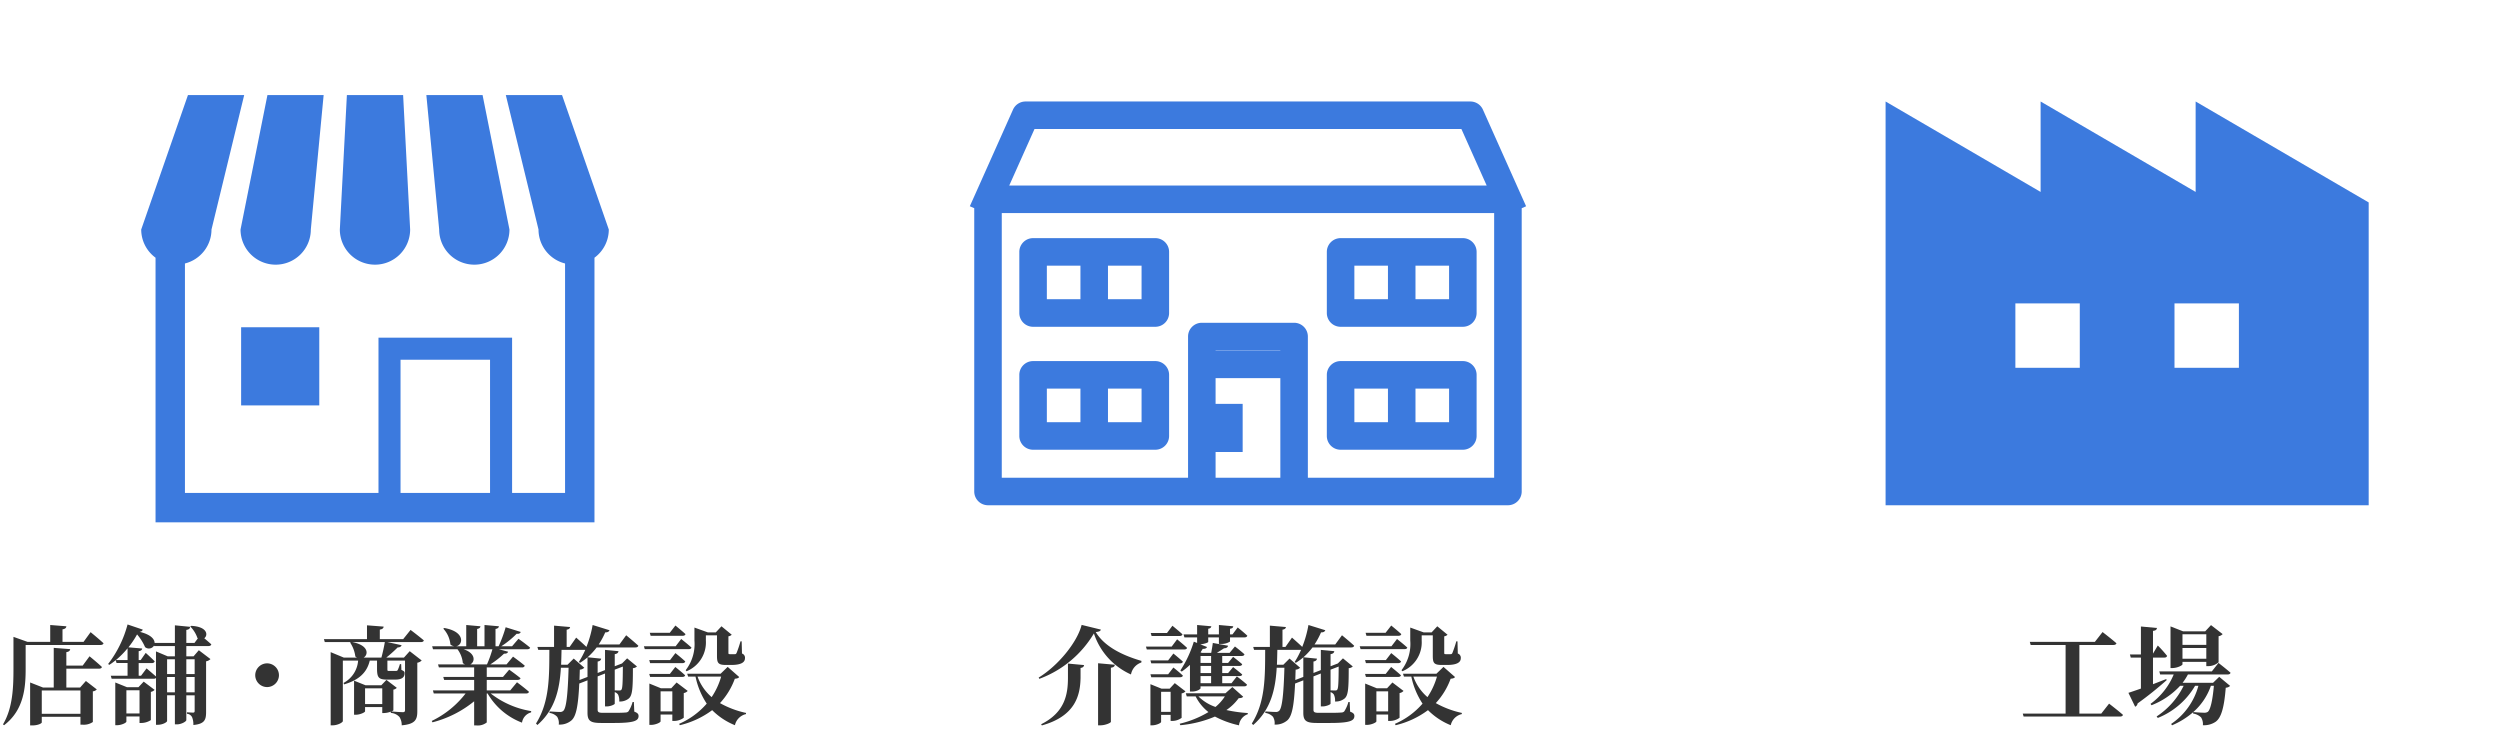 <svg xmlns="http://www.w3.org/2000/svg" width="468" height="140" viewBox="0 0 468 140">
  <g id="グループ_56" data-name="グループ 56" transform="translate(-790 -4908)">
    <rect id="長方形_109" data-name="長方形 109" width="140" height="140" transform="translate(1118 4908)" fill="rgba(255,255,255,0)"/>
    <path id="パス_42" data-name="パス 42" d="M631.315,18.737V35.666l-29.02-16.929V35.666L573.274,18.737V94.325H663.71V37.634ZM609.628,68.586H597.57V56.531h12.058Zm29.787,0H627.357V56.531h12.058Z" transform="translate(569.708 4908.263)" fill="#3c7ade"/>
    <path id="パス_57" data-name="パス 57" d="M-4.64-.42h-4.1V-13.26h6.36c.28,0,.52-.1.58-.32-.98-.86-2.6-2.1-2.6-2.1l-1.44,1.84H-18.02l.16.58h6.54V-.42h-8.02l.16.56H-1.16c.32,0,.52-.1.58-.32-.98-.86-2.6-2.1-2.6-2.1ZM15.02-15.26v1.98H10.56v-1.98Zm-4.46,4.58V-12.7h4.46v2.02Zm0,.58h4.46v.8h.4a3,3,0,0,0,1.9-.72V-14.9a1.283,1.283,0,0,0,.76-.4L15.9-16.98l-1.08,1.16H10.66l-2.34-.92v7.8h.32c.94,0,1.92-.5,1.92-.7ZM7.52-6.88c-.84.32-1.68.66-2.48.96V-10.9H7.16c.28,0,.46-.1.52-.32a23.474,23.474,0,0,0-1.74-1.94l-.9,1.52V-15.9c.56-.06.7-.26.74-.54l-3-.28v5.24H.72l.16.58h1.9v5.8c-1.02.36-1.84.64-2.34.8L1.7-1.7a.791.791,0,0,0,.46-.62A66.733,66.733,0,0,0,7.6-6.68Zm8.92,1.26c-.26,2.86-.66,4.48-1.14,4.88a1.144,1.144,0,0,1-.68.16c-.4,0-1.4-.06-2.04-.12a11.593,11.593,0,0,0,3.3-4.92Zm-.16-.56h-5.7a10.84,10.84,0,0,0,1-1.56H19c.3,0,.5-.1.56-.32C18.7-8.82,17.3-9.9,17.3-9.9L16.06-8.32H6.22l.16.58H8.92a12.854,12.854,0,0,1-4.34,5.5l.18.26a14.371,14.371,0,0,0,5.36-3.64h.66A14.45,14.45,0,0,1,5.72.12L5.94.4a14.206,14.206,0,0,0,6.98-6.02h.62a12.525,12.525,0,0,1-5.1,7.14l.16.26A14.817,14.817,0,0,0,12.56-.68v.26A2.691,2.691,0,0,1,14.04.3a2.325,2.325,0,0,1,.34,1.46,3.887,3.887,0,0,0,2.38-.64c1.04-.74,1.6-2.6,1.9-6.38a1.256,1.256,0,0,0,.82-.34L17.44-7.3Z" transform="translate(1188 5042)" fill="#333"/>
    <rect id="長方形_108" data-name="長方形 108" width="140" height="140" transform="translate(954 4908)" fill="rgba(255,255,255,0)"/>
    <g id="グループ_45" data-name="グループ 45" transform="translate(-1984.014 775.217)">
      <path id="パス_37" data-name="パス 37" d="M542.7,25.395l-1.029-2.3,0,0L534.616,7.308a2.577,2.577,0,0,0-2.353-1.525H449a2.576,2.576,0,0,0-2.353,1.525L439.595,23.09v0l-1.029,2.3.826.369v53.03a2.577,2.577,0,0,0,2.577,2.577H539.3a2.577,2.577,0,0,0,2.577-2.577V25.764ZM450.672,10.937h79.92l4.729,10.58H445.942Zm46.021,41.479H484.571V52.36h12.121Zm-12.121,23.8V71.4h5.069V62.386h-5.069V57.569h12.121V76.218Zm52.147,0H501.846V49.783a2.576,2.576,0,0,0-2.577-2.577H481.994a2.577,2.577,0,0,0-2.577,2.577V76.218H444.545V26.67h92.174Z" transform="translate(2517 4146)" fill="#3c7ade"/>
      <path id="パス_38" data-name="パス 38" d="M451.93,52.158h22.884a2.577,2.577,0,0,0,2.577-2.577V38.14a2.577,2.577,0,0,0-2.577-2.577H451.93a2.577,2.577,0,0,0-2.577,2.577V49.582a2.577,2.577,0,0,0,2.577,2.577M472.237,47h-6.288V40.717h6.288Zm-17.73-6.288h6.287V47h-6.287Z" transform="translate(2515.478 4141.799)" fill="#3c7ade"/>
      <path id="パス_39" data-name="パス 39" d="M451.93,78.954h22.884a2.577,2.577,0,0,0,2.577-2.577V64.936a2.577,2.577,0,0,0-2.577-2.577H451.93a2.577,2.577,0,0,0-2.577,2.577V76.378a2.577,2.577,0,0,0,2.577,2.577M472.237,73.8h-6.288V67.513h6.288Zm-17.73-6.288h6.287V73.8h-6.287Z" transform="translate(2515.478 4138.019)" fill="#3c7ade"/>
      <path id="パス_40" data-name="パス 40" d="M518.95,52.158h22.884a2.577,2.577,0,0,0,2.577-2.577V38.14a2.577,2.577,0,0,0-2.577-2.577H518.95a2.576,2.576,0,0,0-2.577,2.577V49.582a2.577,2.577,0,0,0,2.577,2.577M539.257,47h-6.288V40.717h6.288Zm-17.73-6.288h6.288V47h-6.288Z" transform="translate(2506.024 4141.799)" fill="#3c7ade"/>
      <path id="パス_41" data-name="パス 41" d="M518.95,78.954h22.884a2.577,2.577,0,0,0,2.577-2.577V64.936a2.577,2.577,0,0,0-2.577-2.577H518.95a2.577,2.577,0,0,0-2.577,2.577V76.378a2.576,2.576,0,0,0,2.577,2.577M539.257,73.8h-6.288V67.513h6.288Zm-17.73-6.288h6.288V73.8h-6.288Z" transform="translate(2506.024 4138.019)" fill="#3c7ade"/>
    </g>
    <path id="パス_56" data-name="パス 56" d="M-28.44-9.84V1.78H-28c.92,0,1.96-.46,1.96-.66V-9c.56-.08.7-.28.74-.56Zm-5.64.06v2.66c0,3.02-.52,6.46-5.02,8.7l.14.22c6.26-1.74,7.18-5.62,7.24-8.9V-8.96c.48-.06.62-.28.66-.54Zm4.86-5.64a12.8,12.8,0,0,0,6.94,7.68,2.9,2.9,0,0,1,1.94-2.24l.02-.3c-3.26-.96-6.82-2.52-8.56-5.4.62-.06.9-.18.96-.46l-3.6-.88c-.8,3.22-4.38,7.62-8.04,9.86l.12.24A19.93,19.93,0,0,0-29.22-15.42ZM-7.28-11.2v1.3H-9.26v-1.3Zm0,3.2H-9.26V-9.34h1.98Zm0,1.9H-9.26V-7.44h1.98Zm-5-8.58H-9.9v1.04l-.62-.24a20.9,20.9,0,0,1-2.52,5.4l.26.2a12.518,12.518,0,0,0,1.54-1.26v5h.36c1,0,1.62-.48,1.62-.62v-.36h8.18c.28,0,.48-.1.52-.32-.72-.66-1.9-1.54-1.9-1.54l-1,1.28H-5.2V-7.44h3.22c.28,0,.48-.08.52-.3-.66-.58-1.7-1.38-1.7-1.38L-4.1-8H-5.2V-9.34h3.22c.28,0,.46-.1.52-.32-.66-.58-1.7-1.38-1.7-1.38L-4.1-9.9H-5.2v-1.3h3.64c.28,0,.48-.1.52-.32-.68-.62-1.78-1.46-1.78-1.46l-1,1.2H-6.2c.46-.3.98-.62,1.34-.86.42,0,.68-.16.76-.48l-2.86-.52c-.06.52-.2,1.28-.3,1.86H-9l-.26-.1.42-.66c.46.04.7-.12.8-.34l-1.26-.5c.72-.06,1.48-.32,1.48-.46v-.84h2v1.22h.38a2.887,2.887,0,0,0,1.7-.44v-.78h2.7c.28,0,.48-.1.54-.32-.68-.64-1.8-1.54-1.8-1.54l-.98,1.3h-.46V-16.3c.44-.06.58-.22.6-.46L-5.82-17v1.76h-2V-16.3c.4-.06.54-.22.58-.46L-9.9-17v1.76h-2.54Zm-6.2,7.46h5.38c.28,0,.48-.1.54-.3-.66-.64-1.78-1.52-1.78-1.52l-.98,1.26h-3.32Zm3.16-3.16h-3.32l.16.56h5.38c.28,0,.48-.1.54-.32-.66-.62-1.78-1.52-1.78-1.52Zm2.14-4.56c.28,0,.48-.1.54-.32-.72-.66-1.88-1.6-1.88-1.6l-1.02,1.36h-3.04l.16.56Zm-1.48,1.98h-4.82l.16.54h7c.28,0,.48-.08.54-.3-.7-.66-1.86-1.6-1.86-1.6ZM-16.64-.74V-4.5h1.78V-.74ZM-12.8-4.2a1.152,1.152,0,0,0,.72-.38l-2-1.54-.96,1.04h-1.52l-2.08-.84v7.7h.3c.84,0,1.7-.44,1.7-.64V-.18h1.78V.96h.36A3,3,0,0,0-12.8.38Zm8.1.56A8.583,8.583,0,0,1-6.46-1.66a8.293,8.293,0,0,1-3.2-1.98Zm1.4-1.74L-4.6-4.22h-7.42l.18.58h1.66A8.677,8.677,0,0,0-7.78-.7a18.944,18.944,0,0,1-5.38,2.18l.12.28A21.666,21.666,0,0,0-6.56.14a17.525,17.525,0,0,0,4.5,1.64A2.463,2.463,0,0,1-.42-.3V-.52a26.035,26.035,0,0,1-4-.56A9.346,9.346,0,0,0-2.12-3.3c.48-.02.68-.08.84-.28ZM8.48-6.7c.02-.6.04-1.24.06-1.94A1.318,1.318,0,0,0,9.38-9L7.4-10.72,6.24-9.56H5.04c.04-.92.06-1.84.08-2.78H9.56a15.743,15.743,0,0,1-1.2,2.26l.22.16a11.354,11.354,0,0,0,1.4-1.02v3.66ZM16.6-9.22c-.02,3-.06,4.1-.28,4.34-.06.1-.18.14-.42.14-.2,0-.54-.02-.82-.02V-8.64Zm2.06,6.64h-.24a6.274,6.274,0,0,1-.78,1.76.757.757,0,0,1-.56.2c-.32.04-1.08.06-1.96.06H12.86c-.8,0-.98-.16-.98-.56V-7.38l1.38-.54v6.16h.34c.68,0,1.48-.36,1.48-.52V-4.44a1.268,1.268,0,0,1,.62.46,2.578,2.578,0,0,1,.22,1.3,2.609,2.609,0,0,0,1.76-.54c.68-.56.8-1.68.8-5.7a1.174,1.174,0,0,0,.76-.32L17.4-10.76l-.96.96-.16.06-1.2.46v-2.26c.5-.08.66-.28.7-.56l-2.52-.24v3.78l-1.38.54v-2.14c.46-.08.62-.28.66-.54L10-10.96a12.528,12.528,0,0,0,1.7-1.84h7.24c.3,0,.5-.1.56-.32-.84-.78-2.28-1.96-2.28-1.96l-1.26,1.72H12.08a14.253,14.253,0,0,0,1.22-2.26c.44.02.7-.14.8-.4L10.94-17a20.277,20.277,0,0,1-1.16,4.1c-.82-.78-1.92-1.74-1.92-1.74L6.64-12.9H6.08v-3.22c.46-.08.62-.26.64-.5l-3-.26v3.98H.6l.16.56H2.84c-.02,4.82.08,9.7-2.5,13.78l.26.28C3.9-1.16,4.76-4.94,5-9H6.44C6.3-3.9,6-1.44,5.46-.94a.854.854,0,0,1-.66.22c-.38,0-1.34-.06-1.92-.1l-.02.28A2.385,2.385,0,0,1,4.3.18a2.244,2.244,0,0,1,.3,1.46A3.36,3.36,0,0,0,7.02.82C7.84.04,8.24-1.76,8.44-6.04l1.54-.6V-.58c0,1.54.56,1.92,2.56,1.92h2.42c3.7,0,4.58-.4,4.58-1.3,0-.38-.2-.6-.8-.82Zm9.86-5.76a5.839,5.839,0,0,0,3.62-5.74v-.98h2.08v3.78c0,1.34.16,1.76,1.68,1.76h.98c1.8,0,2.58-.46,2.58-1.26a.826.826,0,0,0-.56-.88l-.06-2.28h-.22a21.5,21.5,0,0,1-.74,2.2c-.12.18-.16.2-.32.2h-.92c-.24,0-.28-.04-.28-.26v-3.08a1.117,1.117,0,0,0,.62-.3l-1.92-1.58L34-15.62H32.5l-2.5-.9v2.44a8.011,8.011,0,0,1-1.64,5.54Zm-.72-6.64c.26,0,.48-.1.52-.32-.72-.66-1.88-1.6-1.88-1.6l-1.06,1.36H21.64l.16.56Zm-1.32,1.96H20.54l.16.54h8.2c.28,0,.5-.08.54-.3-.72-.66-1.92-1.6-1.92-1.6Zm-4.94,2.58.16.58h6.04c.28,0,.48-.1.54-.32-.7-.66-1.84-1.56-1.84-1.56l-1,1.3Zm6.2,3.16c.28,0,.46-.1.52-.3-.7-.66-1.84-1.56-1.84-1.56L25.4-7.84H21.54l.16.56ZM23.66-.82V-4.58h2.2V-.82ZM28-4.26a1.284,1.284,0,0,0,.74-.4L26.66-6.24l-1,1.08H23.72l-2.16-.88V1.7h.3c.88,0,1.8-.46,1.8-.66V-.24h2.2V.96h.36A3.026,3.026,0,0,0,28,.36Zm7-3.08A13.442,13.442,0,0,1,33.22-3.5a9.176,9.176,0,0,1-2.64-3.84Zm1.22-1.82L34.9-7.88H28.64l.18.54H30.2a14.557,14.557,0,0,0,2.1,5.06A14.417,14.417,0,0,1,27.14,1.5l.12.26a16.549,16.549,0,0,0,6.06-2.82,12.678,12.678,0,0,0,4.26,2.82A2.733,2.733,0,0,1,39.64-.32l.02-.22a17.374,17.374,0,0,1-4.88-1.84,13.522,13.522,0,0,0,2.78-4.56c.48-.04.68-.12.82-.32Z" transform="translate(1024 5042)" fill="#333"/>
    <rect id="長方形_106" data-name="長方形 106" width="140" height="140" transform="translate(790 4908)" fill="rgba(255,255,255,0)"/>
    <g id="グループ_46" data-name="グループ 46" transform="translate(-1922.465 775.357)">
      <path id="パス_47" data-name="パス 47" d="M250.23,36.189a6.58,6.58,0,0,0,6.579-6.579l2.4-25.173H248.687l-5.036,25.173a6.58,6.58,0,0,0,6.579,6.579" transform="translate(2513.842 4146)" fill="#3c7ade"/>
      <path id="パス_48" data-name="パス 48" d="M271.982,36.189a6.579,6.579,0,0,0,6.578-6.579L277.246,4.436H266.719L265.4,29.609a6.58,6.58,0,0,0,6.579,6.579" transform="translate(2510.683 4146)" fill="#3c7ade"/>
      <path id="パス_49" data-name="パス 49" d="M293.325,36.189a6.58,6.58,0,0,0,6.579-6.579L294.869,4.436H284.344l2.4,25.173a6.58,6.58,0,0,0,6.579,6.579" transform="translate(2507.933 4146)" fill="#3c7ade"/>
      <path id="パス_50" data-name="パス 50" d="M300.677,4.436H290.152l6.121,25.172a6.564,6.564,0,0,0,4.971,6.358V78.917h-9.915V49.855H266.317V78.917h-36.23V35.966a6.566,6.566,0,0,0,4.971-6.357l6.12-25.173H230.652L221.9,29.609a6.549,6.549,0,0,0,2.683,5.276V84.421h82.167V34.885a6.553,6.553,0,0,0,2.682-5.276ZM287.2,78.917H270.446V53.985H287.2Z" transform="translate(2517 4146)" fill="#3c7ade"/>
      <rect id="長方形_103" data-name="長方形 103" width="14.63" height="14.63" transform="translate(2757.603 4193.905)" fill="#3c7ade"/>
    </g>
    <path id="パス_54" data-name="パス 54" d="M-54.94-4.74V-.38h-7.24V-4.74Zm.42-4.66h-3.06v-2.52c.52-.08.68-.28.72-.56l-3.08-.24V-5.3h-2.02l-2.4-.94V1.8h.4c1.12,0,1.78-.4,1.78-.56V.18h7.24V1.66h.4a2.972,2.972,0,0,0,1.92-.5V-4.58a1.155,1.155,0,0,0,.74-.36l-2.04-1.58L-55-5.3h-2.58V-8.82h6.1c.28,0,.5-.1.56-.32-.86-.82-2.32-2-2.32-2Zm.16-4.44H-58.3v-2.34c.54-.1.7-.3.72-.58L-60.6-17v3.16h-4.24l-2.64-.94v5.94c0,3.5-.12,7.36-1.96,10.44l.2.16c3.8-2.88,4.04-7.26,4.04-10.6v-4.42h14c.28,0,.52-.1.58-.32-.9-.84-2.42-2.08-2.42-2.08Zm8.02,13.4V-4.78h2.46V-.44Zm2.26-4.92h-2.16l-2.18-.88v8h.3c.88,0,1.78-.46,1.78-.68V.12h2.46V1.34h.34A3.34,3.34,0,0,0-41.76.8V-4.48a1.26,1.26,0,0,0,.7-.38L-43.1-6.4Zm6.82-5.78h-1.36l-2.18-.92v4.7c-.72-.64-1.76-1.52-1.76-1.52L-43.6-7.5h-.44V-9.88h2.48a.479.479,0,0,0,.52-.32c-.62-.64-1.68-1.58-1.68-1.58l-.94,1.34h-.38V-12.1c.48-.08.62-.26.66-.5l-2.58-.22a16.476,16.476,0,0,0,1.62-2.42,9.628,9.628,0,0,1,1.5,2.38,1.109,1.109,0,0,0,1.68-.3l.02.1h3.88Zm3.7.56v2.76h-1.56v-2.76ZM-35.12-4.4V-7.26h1.56V-4.4Zm-3.6-3.42v-2.76h1.46v2.76Zm0,3.42V-7.26h1.46V-4.4Zm-9.58-6.04a16.187,16.187,0,0,0,2.18-2.2v2.2Zm17.32-2.62c.28,0,.48-.1.54-.32-.4-.36-.92-.8-1.32-1.14.76-.56.6-2.18-2.44-2.32l-.18.12a5.717,5.717,0,0,1,1.34,2.16l.08.06-.64.86h-1.52v-2.44c.54-.08.68-.28.72-.58l-2.86-.28v3.3h-3.8c0-.7-.7-1.58-2.8-2.08.36-.06.52-.2.58-.42l-2.84-.96a20.751,20.751,0,0,1-3.64,7.4l.22.16a10.26,10.26,0,0,0,1.2-.88l.16.54h2.06V-7.5h-3.14l.16.56h7.86a.614.614,0,0,0,.44-.14V1.68h.34c.9,0,1.74-.48,1.74-.72v-4.8h1.46V1.6h.4c.82,0,1.74-.54,1.74-.8V-3.84h1.56v2.9c0,.22-.04.34-.32.34C-34.12-.6-35-.66-35-.66v.28a1.171,1.171,0,0,1,.96.64,3.646,3.646,0,0,1,.24,1.46c2.1-.2,2.38-.96,2.38-2.44V-10.2a1.491,1.491,0,0,0,.82-.42l-2.18-1.66-.98,1.14h-1.36v-1.92Zm13.2,5.46A2.228,2.228,0,0,0-20-9.82,2.228,2.228,0,0,0-22.22-7.6,2.228,2.228,0,0,0-20-5.38,2.228,2.228,0,0,0-17.78-7.6Zm15.86-3.3c.92-.56.96-2.32-2.14-2.9h6.1c-.14.86-.4,2.02-.64,2.9Zm.26,8.7V-5.14H1.56V-2.2ZM5.48-14.36H1.1v-1.78c.54-.08.68-.28.72-.56l-3.12-.24v2.58H-9.36l.16.56h4.86l-.12.08a6.066,6.066,0,0,1,.98,2.62,2.606,2.606,0,0,0,.3.2H-5.64L-8.1-11.92V1.78h.38c.94,0,1.9-.54,1.9-.8V-10.34h2.86A5.161,5.161,0,0,1-5.68-6.16l.08.28c2.68-.78,4.28-2.14,4.82-4.46H.58v1.46c0,1.7.28,2.1,1.9,2.1H4.02c1.26,0,1.72-.48,1.72-1.18,0-.3-.04-.36-.6-.64L5.1-9.68H4.86a6.555,6.555,0,0,1-.42,1.14.381.381,0,0,1-.34.14H2.8c-.26,0-.28-.02-.28-.42v-1.52h3.3v9.26c0,.26-.08.4-.4.4C5-.68,3.66-.78,3.26-.82c.22-.08.38-.16.38-.2V-4.9a1.119,1.119,0,0,0,.64-.34L2.34-6.72l-.96,1H-1.58l-2.14-.86V-.2h.3c.86,0,1.76-.46,1.76-.64v-.8H1.56V-.52h.36A3.93,3.93,0,0,0,3.16-.78v.24A2.4,2.4,0,0,1,4.78.22,2.8,2.8,0,0,1,5.2,1.78C7.78,1.56,8.12.66,8.12-.86V-9.94a1.47,1.47,0,0,0,.82-.42L6.7-12.1,5.62-10.9H2.32a26.016,26.016,0,0,0,2.12-1.9c.44,0,.66-.18.74-.42L2.52-13.8H8.78c.3,0,.52-.1.56-.32-.94-.8-2.48-1.96-2.48-1.96Zm16.7,1.9a20.92,20.92,0,0,1-1.02,2.84H18.04c.88-.44,1.1-2.06-1.26-2.84Zm6.3,8.28c.28,0,.5-.1.54-.32-.86-.76-2.24-1.78-2.24-1.78L25.52-4.76h-4.4V-6.72h5.76c.3,0,.5-.1.56-.32-.82-.68-2.12-1.6-2.12-1.6L24.16-7.28H21.12V-9.06H27.7a.5.5,0,0,0,.54-.32c-.84-.72-2.2-1.7-2.2-1.7L24.82-9.62H21.78a16.791,16.791,0,0,0,2.58-2.02c.44.04.68-.12.76-.36l-1.74-.46h5.3c.3,0,.5-.08.56-.3-.84-.72-2.18-1.66-2.18-1.66l-1.2,1.4H23.84a16.959,16.959,0,0,0,2.88-2.34c.44.06.68-.1.76-.34l-2.82-.88a24.743,24.743,0,0,1-1.32,3.56h-.58v-3.24c.46-.08.6-.26.64-.5L20.7-17v3.98H19.32v-3.24c.44-.08.6-.26.62-.5L17.28-17v3.98H15.4c1.3-.22,1.74-2.74-2.24-3.42l-.18.12a5.056,5.056,0,0,1,1.34,2.98,1.57,1.57,0,0,0,.7.32H10.9l.16.56h4.58a5.045,5.045,0,0,1,1,2.58,1.6,1.6,0,0,0,.42.26H12l.16.56h6.6v1.78H12.98l.16.56h5.62v1.96H11.04l.16.58h5.96A17.706,17.706,0,0,1,10.82.96l.14.26a20.32,20.32,0,0,0,7.8-3.94V1.8h.42a2.673,2.673,0,0,0,1.94-.56V-4.18h.16a12.631,12.631,0,0,0,6.44,5.46,2.332,2.332,0,0,1,1.7-1.92l.02-.24a16.653,16.653,0,0,1-7.58-3.3Zm10-2.52c.02-.6.04-1.24.06-1.94A1.318,1.318,0,0,0,39.38-9L37.4-10.72,36.24-9.56h-1.2c.04-.92.06-1.84.08-2.78h4.44a15.743,15.743,0,0,1-1.2,2.26l.22.16a11.354,11.354,0,0,0,1.4-1.02v3.66ZM46.6-9.22c-.02,3-.06,4.1-.28,4.34-.06.1-.18.14-.42.14-.2,0-.54-.02-.82-.02V-8.64Zm2.06,6.64h-.24a6.274,6.274,0,0,1-.78,1.76.757.757,0,0,1-.56.2c-.32.04-1.08.06-1.96.06H42.86c-.8,0-.98-.16-.98-.56V-7.38l1.38-.54v6.16h.34c.68,0,1.48-.36,1.48-.52V-4.44a1.268,1.268,0,0,1,.62.46,2.578,2.578,0,0,1,.22,1.3,2.609,2.609,0,0,0,1.76-.54c.68-.56.8-1.68.8-5.7a1.174,1.174,0,0,0,.76-.32L47.4-10.76l-.96.96-.16.06-1.2.46v-2.26c.5-.08.66-.28.7-.56l-2.52-.24v3.78l-1.38.54v-2.14c.46-.08.62-.28.66-.54L40-10.96a12.528,12.528,0,0,0,1.7-1.84h7.24c.3,0,.5-.1.56-.32-.84-.78-2.28-1.96-2.28-1.96l-1.26,1.72H42.08a14.253,14.253,0,0,0,1.22-2.26c.44.02.7-.14.8-.4L40.94-17a20.277,20.277,0,0,1-1.16,4.1c-.82-.78-1.92-1.74-1.92-1.74L36.64-12.9h-.56v-3.22c.46-.08.62-.26.64-.5l-3-.26v3.98H30.6l.16.56h2.08c-.02,4.82.08,9.7-2.5,13.78l.26.28C33.9-1.16,34.76-4.94,35-9h1.44C36.3-3.9,36-1.44,35.46-.94a.854.854,0,0,1-.66.22c-.38,0-1.34-.06-1.92-.1l-.02.28A2.385,2.385,0,0,1,34.3.18a2.244,2.244,0,0,1,.3,1.46A3.36,3.36,0,0,0,37.02.82c.82-.78,1.22-2.58,1.42-6.86l1.54-.6V-.58c0,1.54.56,1.92,2.56,1.92h2.42c3.7,0,4.58-.4,4.58-1.3,0-.38-.2-.6-.8-.82Zm9.86-5.76a5.839,5.839,0,0,0,3.62-5.74v-.98h2.08v3.78c0,1.34.16,1.76,1.68,1.76h.98c1.8,0,2.58-.46,2.58-1.26a.826.826,0,0,0-.56-.88l-.06-2.28h-.22a21.493,21.493,0,0,1-.74,2.2c-.12.18-.16.2-.32.2h-.92c-.24,0-.28-.04-.28-.26v-3.08a1.117,1.117,0,0,0,.62-.3l-1.92-1.58L64-15.62H62.5l-2.5-.9v2.44a8.011,8.011,0,0,1-1.64,5.54Zm-.72-6.64c.26,0,.48-.1.52-.32-.72-.66-1.88-1.6-1.88-1.6l-1.06,1.36H51.64l.16.56Zm-1.32,1.96H50.54l.16.54h8.2c.28,0,.5-.08.54-.3-.72-.66-1.92-1.6-1.92-1.6Zm-4.94,2.58.16.58h6.04c.28,0,.48-.1.54-.32-.7-.66-1.84-1.56-1.84-1.56l-1,1.3Zm6.2,3.16c.28,0,.46-.1.52-.3-.7-.66-1.84-1.56-1.84-1.56L55.4-7.84H51.54l.16.56ZM53.66-.82V-4.58h2.2V-.82ZM58-4.26a1.284,1.284,0,0,0,.74-.4L56.66-6.24l-1,1.08H53.72l-2.16-.88V1.7h.3c.88,0,1.8-.46,1.8-.66V-.24h2.2V.96h.36A3.026,3.026,0,0,0,58,.36Zm7-3.08A13.442,13.442,0,0,1,63.22-3.5a9.176,9.176,0,0,1-2.64-3.84Zm1.22-1.82L64.9-7.88H58.64l.18.54H60.2a14.557,14.557,0,0,0,2.1,5.06A14.417,14.417,0,0,1,57.14,1.5l.12.26a16.549,16.549,0,0,0,6.06-2.82,12.678,12.678,0,0,0,4.26,2.82A2.733,2.733,0,0,1,69.64-.32l.02-.22a17.374,17.374,0,0,1-4.88-1.84,13.522,13.522,0,0,0,2.78-4.56c.48-.04.68-.12.82-.32Z" transform="translate(860 5042)" fill="#333"/>
  </g>
</svg>
